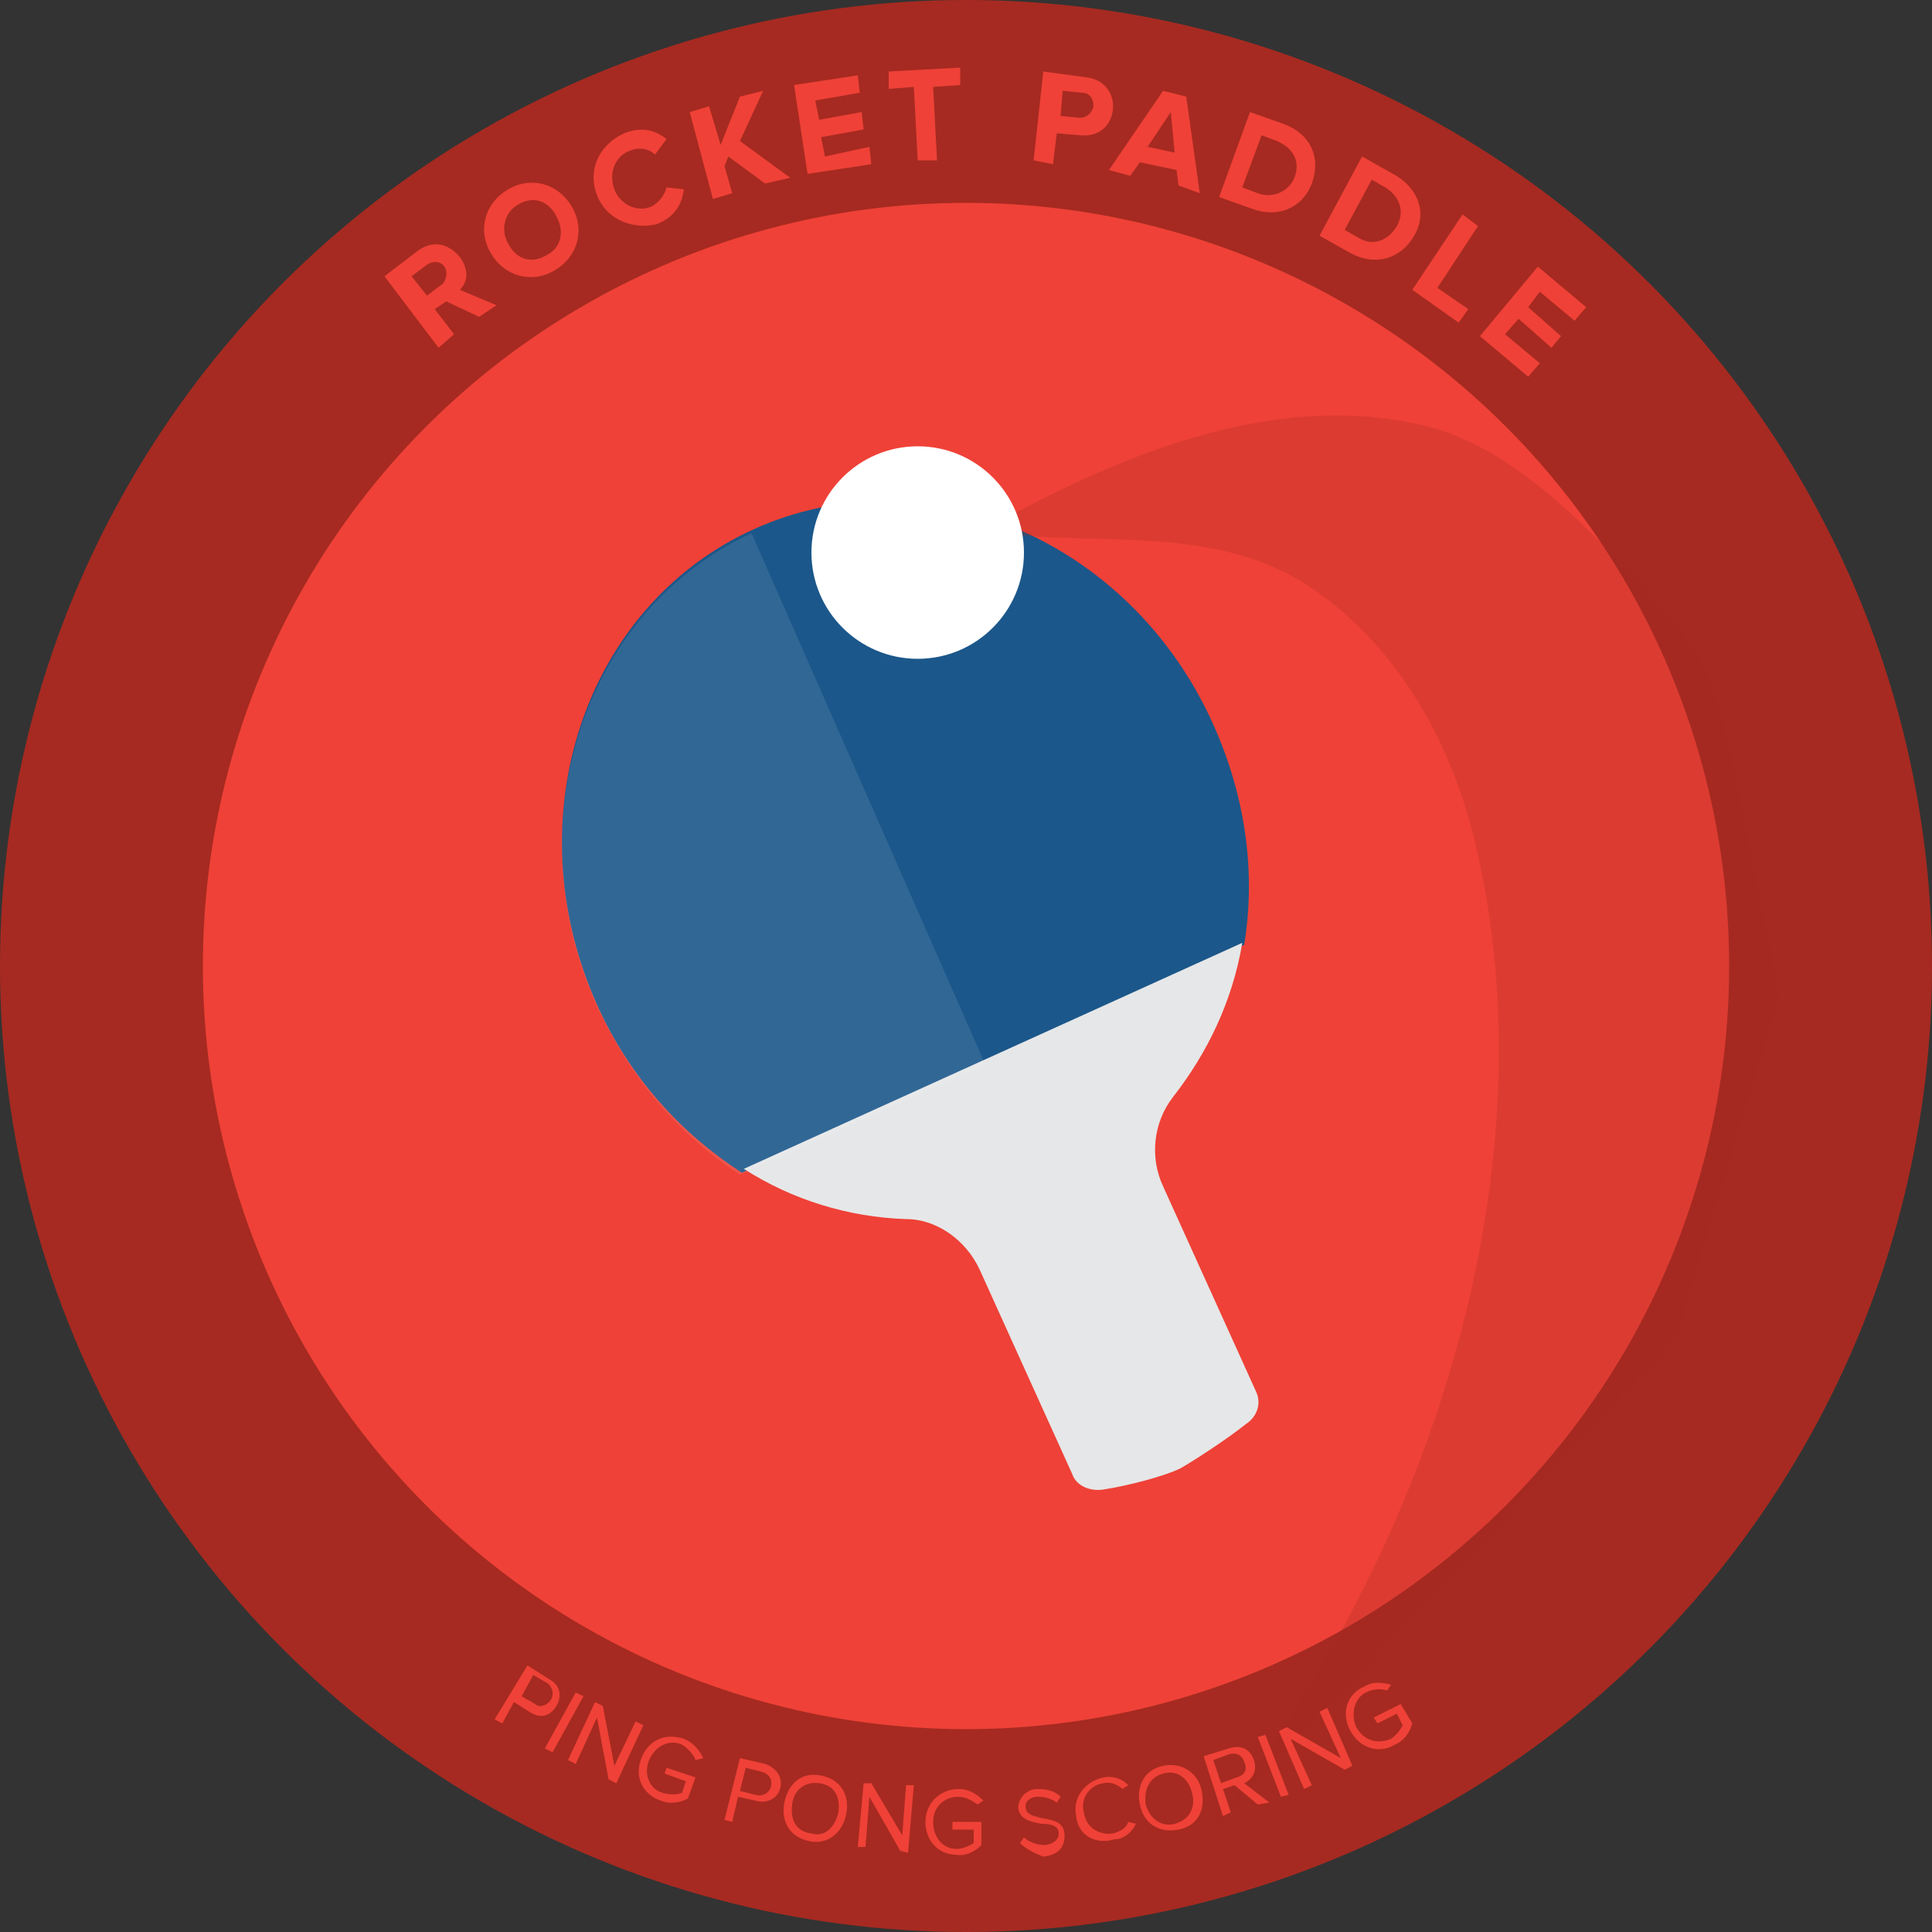 <?xml version="1.0" encoding="utf-8"?>
<!-- Generator: Adobe Illustrator 19.0.0, SVG Export Plug-In . SVG Version: 6.00 Build 0)  -->
<svg version="1.1" id="Layer_1" xmlns="http://www.w3.org/2000/svg" xmlns:xlink="http://www.w3.org/1999/xlink" x="0px" y="0px"
	 viewBox="0 0 100 100" style="enable-background:new 0 0 100 100;" xml:space="preserve">
<rect x="0" y="0" width="100" height="100" fill="#333333" stroke="none"/>
<style type="text/css">
	.st0{fill:#A62A21;}
	.st1{fill:#EF4137;}
	.st2{fill:#1B578A;}
	.st3{fill:#E6E7E8;}
	.st4{opacity:0.25;fill:#A62A21;}
	.st5{fill:#FFFFFF;}
	.st6{opacity:0.1;fill:#FFFFFF;}
</style>
<circle id="XMLID_1293_" class="st0" cx="50" cy="50" r="50"/>
<circle id="XMLID_1292_" class="st1" cx="50" cy="50" r="39.5"/>
<g id="XMLID_1694_">
	<path id="XMLID_1695_" class="st1" d="M24.8,16.4l-1.7-0.8l-0.6,0.4l1,1.3L22.7,18l-2.8-3.7l1.7-1.3c0.8-0.6,1.6-0.4,2.2,0.3
		c0.5,0.7,0.4,1.3,0,1.7l1.9,0.8L24.8,16.4z M23,13.8c-0.2-0.3-0.6-0.3-0.9-0.1l-0.8,0.6l0.8,1l0.8-0.6C23.1,14.5,23.2,14.1,23,13.8
		z"/>
	<path id="XMLID_1698_" class="st1" d="M25.4,13.1c-0.7-1.2-0.3-2.6,0.9-3.3c1.2-0.7,2.6-0.3,3.3,0.9c0.7,1.2,0.3,2.6-0.9,3.3
		C27.5,14.7,26.1,14.3,25.4,13.1z M28.8,11.2c-0.4-0.8-1.2-1.1-2-0.6c-0.7,0.4-0.9,1.3-0.5,2c0.4,0.8,1.2,1.1,2,0.6
		C29.1,12.8,29.2,11.9,28.8,11.2z"/>
	<path id="XMLID_1701_" class="st1" d="M30.9,10.1c-0.5-1.3,0.1-2.6,1.4-3.2c1-0.4,1.7-0.1,2.2,0.3L33.9,8c-0.3-0.3-0.8-0.4-1.3-0.2
		c-0.8,0.3-1.1,1.2-0.8,2s1.2,1.2,1.9,0.9c0.4-0.2,0.7-0.6,0.8-1l0.9,0.1c-0.1,0.7-0.4,1.4-1.4,1.8C32.8,11.9,31.4,11.4,30.9,10.1z"
		/>
	<path id="XMLID_1703_" class="st1" d="M39.6,9.5l-1.9-1.4l-0.2,0.5l0.4,1.4l-1,0.3l-1.2-4.5l1-0.3l0.6,2l1-2.5l1.2-0.3l-1.2,2.6
		l2.6,1.9L39.6,9.5z"/>
	<path id="XMLID_1705_" class="st1" d="M41.8,9l-0.7-4.6l3.3-0.5l0.1,0.9l-2.3,0.4l0.2,1l2.2-0.4l0.1,0.9l-2.2,0.4l0.2,1L45,7.6
		l0.1,0.9L41.8,9z"/>
	<path id="XMLID_1707_" class="st1" d="M47.5,8.3l-0.2-3.8L46,4.6l0-0.9l3.7-0.2l0,0.9l-1.4,0.1l0.2,3.8L47.5,8.3z"/>
	<path id="XMLID_1709_" class="st1" d="M53.5,8.3L54,3.7L56.2,4c1,0.1,1.5,0.9,1.4,1.7c-0.1,0.8-0.7,1.4-1.7,1.3l-1.2-0.1l-0.2,1.6
		L53.5,8.3z M56.6,5.5c0-0.4-0.2-0.7-0.6-0.7l-1-0.1l-0.1,1.3l1,0.1C56.2,6.1,56.5,5.9,56.6,5.5z"/>
	<path id="XMLID_1712_" class="st1" d="M61,9.6l-0.1-0.8L59,8.4l-0.5,0.7l-1.1-0.3l2.8-4.1l1.2,0.3l0.7,5L61,9.6z M60.6,5.8
		l-1.2,1.8l1.4,0.3L60.6,5.8z"/>
	<path id="XMLID_1715_" class="st1" d="M63.1,10.2l1.6-4.4l1.7,0.6c1.4,0.5,2,1.7,1.5,3.1c-0.5,1.3-1.8,1.8-3.1,1.3L63.1,10.2z
		 M67,9.2c0.3-0.8,0-1.5-0.9-1.9L65.3,7l-1,2.7l0.8,0.3C65.9,10.3,66.7,9.9,67,9.2z"/>
	<path id="XMLID_1718_" class="st1" d="M68.3,12.2l2.2-4.1L72.1,9c1.3,0.7,1.8,2,1.1,3.2c-0.7,1.2-2,1.6-3.3,0.9L68.3,12.2z
		 M72.3,11.7c0.4-0.7,0.2-1.5-0.6-2l-0.7-0.4l-1.4,2.6l0.7,0.4C71.1,12.8,71.9,12.4,72.3,11.7z"/>
	<path id="XMLID_1768_" class="st1" d="M73.1,15l2.6-3.9l0.8,0.6l-2.1,3.2l1.6,1.1l-0.5,0.7L73.1,15z"/>
	<path id="XMLID_1770_" class="st1" d="M76.6,17.4l3-3.6l2.5,2.1l-0.6,0.7l-1.8-1.5l-0.6,0.8l1.7,1.5L80.3,18l-1.7-1.5l-0.7,0.8
		l1.8,1.5l-0.6,0.7L76.6,17.4z"/>
</g>
<path id="XMLID_1211_" class="st2" d="M64.4,48.9c0.6-3.7,0.1-7.6-1.6-11.4c-4.3-9.6-15-14.1-23.8-10.1c-8.8,4-12.4,15-8.1,24.6
	c1.7,3.8,4.4,6.7,7.5,8.7L64.4,48.9z"/>
<path id="XMLID_1203_" class="st3" d="M64.3,48.8c-0.5,3-1.8,5.7-3.6,8c-1,1.3-1.2,3.1-0.5,4.6L65,72c0.3,0.6,0.1,1.3-0.5,1.7
	c-1,0.8-2.7,1.9-3.4,2.3c-0.8,0.4-2.7,0.9-4,1.1c-0.7,0.1-1.4-0.2-1.6-0.8l-4.8-10.6c-0.7-1.5-2.2-2.6-3.8-2.6c-3-0.1-5.9-1-8.4-2.6
	L64.3,48.8z"/>
<path id="XMLID_1202_" class="st4" d="M50.8,27.5c7-3.9,15-7.3,22.8-5.5c4.9,1.1,9.2,5.9,12.4,9.5c3.2,3.5,3.2,5.9,4.2,10.6
	c0.6,3.1,1.3,6.3,1.9,9.4l-5.3,17.7c0,0-25.7,27.1-25.7,27.2c12.6-14.5,19.5-35.5,15.2-53c-1.2-4.9-3.8-9.6-7.9-12.6
	C63.2,26.9,56.8,28.4,50.8,27.5z"/>
<circle id="XMLID_1195_" class="st5" cx="47.5" cy="28.6" r="5.5"/>
<path id="XMLID_1194_" class="st6" d="M30.9,52.1c-4.3-9.5-0.7-20.5,8-24.5L51,55.1l-12.7,5.7C35.2,58.8,32.6,55.8,30.9,52.1z"/>
<g id="XMLID_1620_">
	<path id="XMLID_1621_" class="st1" d="M25.6,89l1.7-2.8l1.1,0.7c0.6,0.3,0.7,0.9,0.4,1.4c-0.3,0.5-0.8,0.7-1.4,0.3l-0.8-0.5
		L26,89.2L25.6,89z M28.5,88c0.2-0.3,0.1-0.7-0.2-0.9l-0.7-0.4l-0.6,1.1l0.7,0.4C27.9,88.4,28.3,88.3,28.5,88z"/>
	<path id="XMLID_1625_" class="st1" d="M28.2,90.5l1.6-2.9l0.4,0.2l-1.6,2.9L28.2,90.5z"/>
	<path id="XMLID_1627_" class="st1" d="M31.5,92.1l-0.6-3.2l-1.1,2.4l-0.4-0.2l1.4-3l0.4,0.2l0.6,3.1l1.1-2.3l0.4,0.2l-1.4,3
		L31.5,92.1z"/>
	<path id="XMLID_1629_" class="st1" d="M33.2,91c0.4-1,1.3-1.3,2.2-1c0.5,0.2,0.8,0.6,1,1L36,91.1c-0.1-0.3-0.4-0.6-0.7-0.8
		c-0.7-0.3-1.4,0.1-1.7,0.8c-0.3,0.7,0,1.5,0.7,1.7c0.4,0.1,0.7,0.1,1,0l0.2-0.6l-1.1-0.4l0.1-0.3L36,92l-0.4,1.1
		c-0.4,0.2-0.9,0.3-1.4,0.1C33.3,92.9,32.8,92,33.2,91z"/>
	<path id="XMLID_1631_" class="st1" d="M37.5,94.2l0.8-3.2l1.3,0.3c0.6,0.2,0.9,0.7,0.8,1.2s-0.6,0.9-1.3,0.7l-0.9-0.2l-0.3,1.3
		L37.5,94.2z M39.9,92.5c0.1-0.4-0.1-0.7-0.5-0.8l-0.8-0.2l-0.3,1.2l0.8,0.2C39.5,93,39.8,92.8,39.9,92.5z"/>
	<path id="XMLID_1634_" class="st1" d="M40.6,93.3c0.2-1,0.9-1.6,1.9-1.4c1,0.2,1.5,1,1.3,2c-0.2,1-1,1.6-1.9,1.4
		C40.9,95.1,40.4,94.3,40.6,93.3z M43.4,93.8c0.1-0.8-0.2-1.4-1-1.5c-0.7-0.1-1.3,0.3-1.4,1.1c-0.1,0.8,0.2,1.4,1,1.5
		C42.7,95.1,43.2,94.6,43.4,93.8z"/>
	<path id="XMLID_1637_" class="st1" d="M46.6,95.8L45,93l-0.2,2.6l-0.4,0l0.3-3.3l0.4,0l1.6,2.7l0.2-2.6l0.4,0L47,95.9L46.6,95.8z"
		/>
	<path id="XMLID_1667_" class="st1" d="M47.9,94.3c0-1,0.8-1.7,1.7-1.7c0.6,0,1,0.3,1.3,0.6l-0.3,0.2C50.3,93.2,50,93,49.6,93
		c-0.7,0-1.3,0.5-1.3,1.3c0,0.8,0.5,1.4,1.2,1.4c0.4,0,0.7-0.2,0.9-0.3l0-0.7l-1.1,0l0-0.4l1.5,0l0,1.2c-0.3,0.3-0.8,0.6-1.3,0.5
		C48.6,96,47.9,95.3,47.9,94.3z"/>
	<path id="XMLID_1669_" class="st1" d="M52.8,95.4l0.2-0.3c0.2,0.2,0.6,0.4,1.1,0.4c0.6-0.1,0.7-0.4,0.7-0.6c0-0.4-0.4-0.5-0.9-0.5
		c-0.5-0.1-1.1-0.2-1.2-0.8c0-0.5,0.4-1,1-1c0.5,0,0.9,0.1,1.2,0.4l-0.2,0.3c-0.3-0.2-0.6-0.3-1-0.3c-0.4,0-0.7,0.3-0.6,0.6
		c0,0.3,0.4,0.4,0.8,0.5c0.6,0.1,1.2,0.2,1.2,0.9c0,0.5-0.2,1-1.1,1.1C53.5,95.9,53.1,95.7,52.8,95.4z"/>
	<path id="XMLID_1673_" class="st1" d="M55.7,94c-0.2-1,0.5-1.8,1.4-2c0.6-0.1,1,0.1,1.3,0.4l-0.3,0.2c-0.2-0.2-0.6-0.4-1-0.3
		c-0.7,0.1-1.2,0.8-1,1.5c0.1,0.8,0.8,1.2,1.5,1.1c0.4-0.1,0.7-0.3,0.8-0.6l0.4,0.1c-0.2,0.4-0.6,0.8-1.1,0.8
		C56.7,95.5,55.8,95,55.7,94z"/>
	<path id="XMLID_1678_" class="st1" d="M59,93.4c-0.2-0.9,0.2-1.8,1.2-2c0.9-0.2,1.8,0.3,2,1.3s-0.2,1.8-1.2,2
		C60,94.9,59.2,94.4,59,93.4z M61.7,92.8c-0.2-0.8-0.8-1.2-1.5-1c-0.7,0.2-1,0.8-0.9,1.6c0.2,0.7,0.8,1.2,1.5,1
		C61.6,94.2,61.9,93.5,61.7,92.8z"/>
	<path id="XMLID_1681_" class="st1" d="M65.1,93.4l-1.2-1l-0.6,0.2l0.4,1.2L63.3,94l-1-3.1l1.3-0.4c0.6-0.2,1.1,0,1.3,0.6
		c0.2,0.6-0.1,1-0.5,1.2l1.3,1L65.1,93.4z M64.4,91.2c-0.1-0.4-0.5-0.5-0.8-0.4l-0.8,0.3l0.4,1.2L64,92
		C64.4,91.9,64.6,91.6,64.4,91.2z"/>
	<path id="XMLID_1684_" class="st1" d="M66.3,93l-1.2-3.1l0.4-0.1l1.2,3.1L66.3,93z"/>
	<path id="XMLID_1686_" class="st1" d="M69.6,91.6L66.8,90l1.1,2.4l-0.4,0.2l-1.3-3l0.4-0.2l2.8,1.6l-1.1-2.4l0.4-0.2l1.3,3
		L69.6,91.6z"/>
	<path id="XMLID_1688_" class="st1" d="M69.9,89.6c-0.5-0.9-0.2-1.9,0.7-2.3c0.5-0.3,1-0.2,1.4-0.1l-0.2,0.3
		c-0.3-0.1-0.7-0.1-1.1,0.1c-0.6,0.3-0.8,1.1-0.5,1.8c0.4,0.7,1.1,0.9,1.8,0.6c0.3-0.2,0.5-0.5,0.6-0.7l-0.3-0.6l-1,0.5l-0.2-0.3
		l1.4-0.7l0.6,1c-0.1,0.4-0.4,0.9-0.9,1.1C71.4,90.8,70.4,90.5,69.9,89.6z"/>
</g>
</svg>
